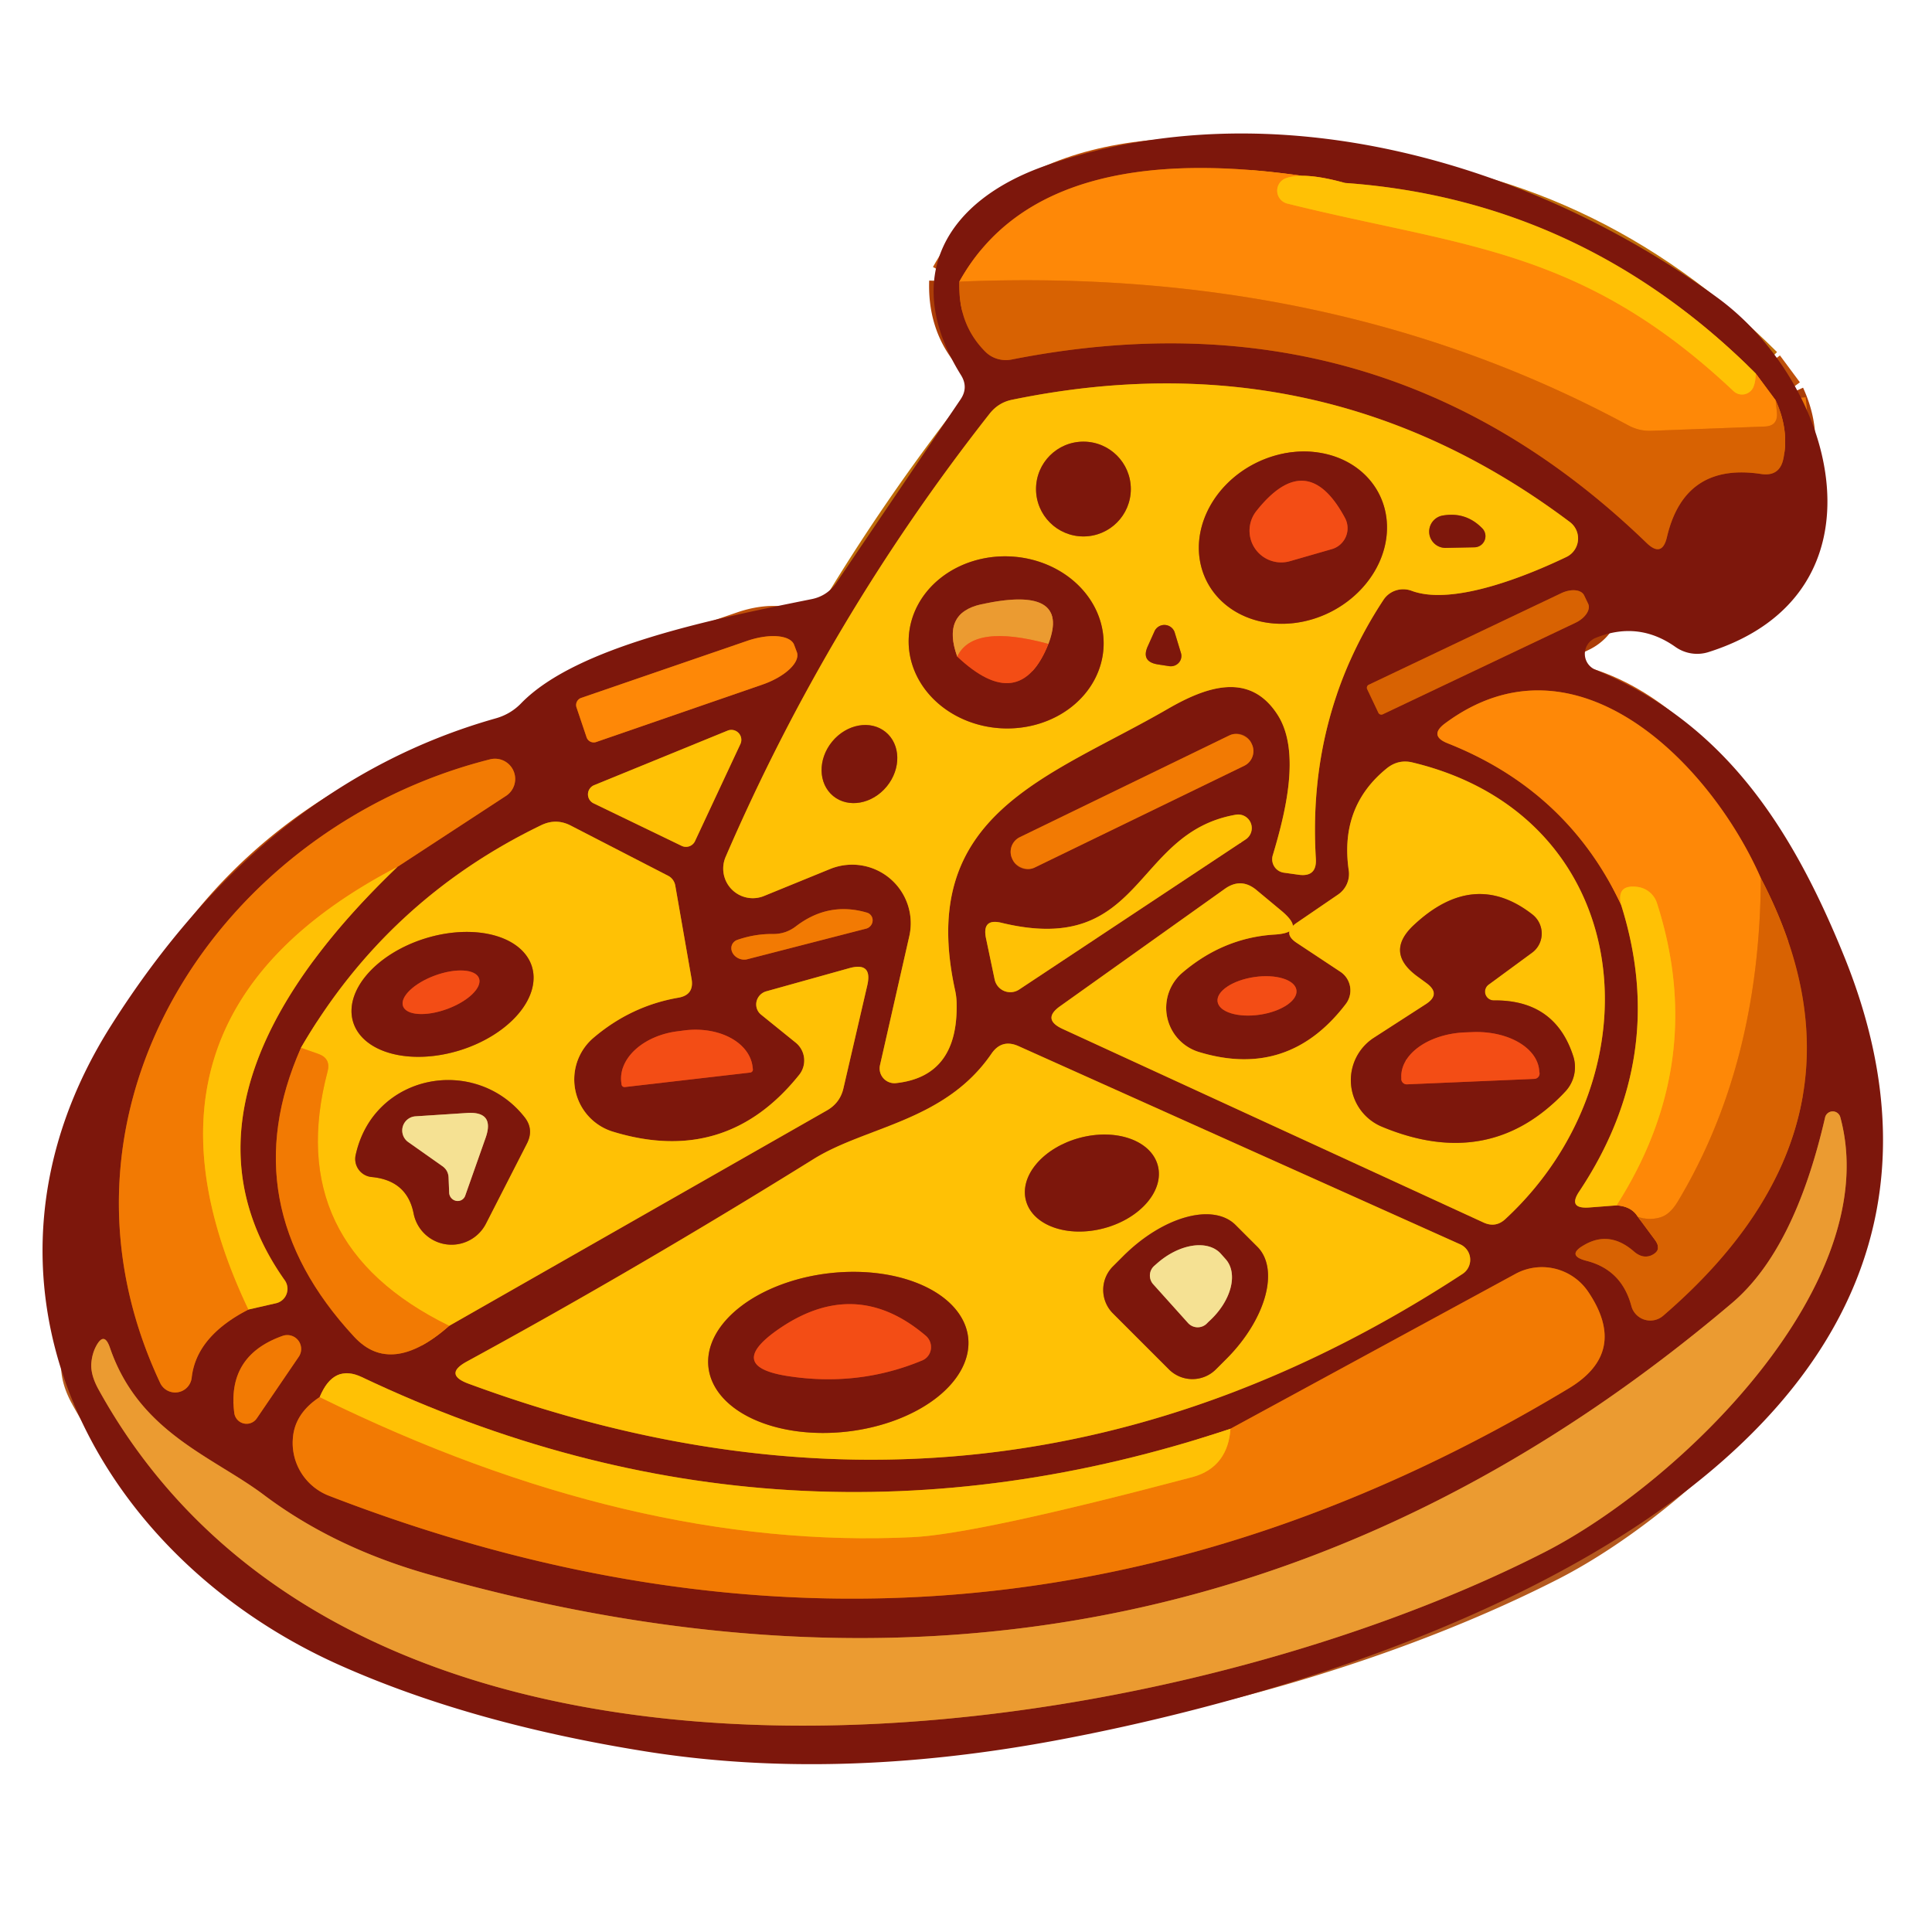 <?xml version="1.0" encoding="UTF-8" standalone="no"?>
<!DOCTYPE svg PUBLIC "-//W3C//DTD SVG 1.1//EN" "http://www.w3.org/Graphics/SVG/1.1/DTD/svg11.dtd">
<svg xmlns="http://www.w3.org/2000/svg" version="1.1" viewBox="0.00 0.00 64.00 64.00">
<g stroke-width="2.00" fill="none" stroke-linecap="butt">
<path stroke="#ab3d07" vector-effect="non-scaling-stroke" d="
  M 31.78 9.33
  Q 31.73 10.73 32.63 11.64
  A 0.98 0.95 -27.1 0 0 33.51 11.91
  Q 45.76 9.49 54.55 17.99
  Q 55.06 18.48 55.22 17.79
  Q 55.80 15.32 58.33 15.70
  Q 58.96 15.80 59.08 15.18
  Q 59.27 14.24 58.82 13.26"
/>
<path stroke="#be500a" vector-effect="non-scaling-stroke" d="
  M 58.82 13.26
  L 58.16 12.37"
/>
<path stroke="#be6c09" vector-effect="non-scaling-stroke" d="
  M 58.16 12.37
  Q 52.40 6.62 44.55 6.06"
/>
<path stroke="#be500a" vector-effect="non-scaling-stroke" d="
  M 44.55 6.06
  Q 34.63 4.20 31.78 9.33"
/>
<path stroke="#ffa506" vector-effect="non-scaling-stroke" d="
  M 44.55 6.06
  Q 43.18 5.68 42.58 5.91
  A 0.44 0.44 0.0 0 0 42.63 6.74
  C 48.45 8.19 52.37 8.19 57.43 12.96
  A 0.41 0.41 0.0 0 0 58.08 12.83
  Q 58.16 12.64 58.16 12.37"
/>
<path stroke="#eb7505" vector-effect="non-scaling-stroke" d="
  M 58.82 13.26
  L 58.86 13.65
  Q 58.91 14.12 58.44 14.13
  L 54.72 14.27
  Q 54.30 14.29 53.92 14.08
  Q 44.15 8.81 31.78 9.33"
/>
<path stroke="#be6c09" vector-effect="non-scaling-stroke" d="
  M 46.76 19.57
  C 48.15 20.09 50.68 19.03 51.89 18.45
  A 0.68 0.68 0.0 0 0 52.00 17.29
  Q 43.80 11.13 33.54 13.24
  Q 33.07 13.33 32.77 13.72
  Q 27.45 20.49 24.04 28.38
  A 0.98 0.98 0.0 0 0 25.31 29.68
  L 27.49 28.79
  A 1.94 1.94 0.0 0 1 30.12 31.02
  L 29.15 35.29
  A 0.49 0.49 0.0 0 0 29.68 35.88
  Q 31.73 35.66 31.69 33.27
  A 2.27 2.03 41.9 0 0 31.64 32.81
  C 30.35 26.94 34.75 25.76 38.69 23.48
  C 39.97 22.74 41.39 22.25 42.31 23.66
  C 43.11 24.88 42.57 26.97 42.16 28.34
  A 0.45 0.45 0.0 0 0 42.54 28.91
  L 43.04 28.98
  Q 43.62 29.05 43.59 28.46
  Q 43.30 23.71 45.83 19.87
  A 0.79 0.78 26.7 0 1 46.76 19.57"
/>
<path stroke="#ab3d07" vector-effect="non-scaling-stroke" d="
  M 45.29 22.83
  L 45.66 23.61
  A 0.11 0.11 0.0 0 0 45.81 23.66
  L 52.19 20.63
  A 0.65 0.39 -25.4 0 0 52.61 20.00
  L 52.48 19.73
  A 0.65 0.39 -25.4 0 0 51.72 19.65
  L 45.35 22.68
  A 0.11 0.11 0.0 0 0 45.29 22.83"
/>
<path stroke="#be500a" vector-effect="non-scaling-stroke" d="
  M 19.10 23.44
  L 19.43 24.42
  A 0.25 0.25 0.0 0 0 19.75 24.58
  L 25.25 22.68
  A 1.43 0.64 -19.0 0 0 26.40 21.61
  L 26.31 21.37
  A 1.43 0.64 -19.0 0 0 24.75 21.23
  L 19.25 23.12
  A 0.25 0.25 0.0 0 0 19.10 23.44"
/>
<path stroke="#be6c09" vector-effect="non-scaling-stroke" d="
  M 53.70 29.97
  Q 55.29 34.99 52.32 39.46
  Q 51.92 40.05 52.64 40.00
  L 53.55 39.93"
/>
<path stroke="#be500a" vector-effect="non-scaling-stroke" d="
  M 53.55 39.93
  Q 54.04 39.96 54.25 40.30"
/>
<path stroke="#ab3d07" vector-effect="non-scaling-stroke" d="
  M 54.25 40.30
  L 54.82 41.07
  Q 55.08 41.42 54.69 41.59
  Q 54.41 41.70 54.13 41.46
  Q 53.33 40.76 52.50 41.23
  Q 51.85 41.59 52.57 41.77
  Q 53.72 42.07 54.04 43.26
  A 0.65 0.65 0.0 0 0 55.09 43.59
  Q 62.55 37.17 58.33 29.09"
/>
<path stroke="#be500a" vector-effect="non-scaling-stroke" d="
  M 58.33 29.09
  C 56.68 25.32 52.21 20.73 47.86 23.97
  Q 47.33 24.37 47.95 24.62
  Q 51.92 26.19 53.70 29.97"
/>
<path stroke="#eb7505" vector-effect="non-scaling-stroke" d="
  M 58.33 29.09
  Q 58.30 35.27 55.58 39.80
  Q 55.34 40.20 55.05 40.31
  Q 54.65 40.45 54.25 40.30"
/>
<path stroke="#ffa506" vector-effect="non-scaling-stroke" d="
  M 53.55 39.93
  Q 56.58 35.18 54.89 29.92
  A 0.78 0.78 0.0 0 0 54.24 29.38
  Q 53.54 29.29 53.70 29.97"
/>
<path stroke="#be6c09" vector-effect="non-scaling-stroke" d="
  M 22.58 28.02
  A 0.33 0.33 0.0 0 0 23.02 27.87
  L 24.53 24.64
  A 0.33 0.33 0.0 0 0 24.11 24.20
  L 19.68 26.01
  A 0.33 0.33 0.0 0 0 19.66 26.61
  L 22.58 28.02"
/>
<path stroke="#b84908" vector-effect="non-scaling-stroke" d="
  M 41.449 24.61
  A 0.54 0.54 0.0 0 0 40.728 24.36
  L 33.783 27.732
  A 0.54 0.54 0.0 0 0 33.533 28.454
  L 33.551 28.49
  A 0.54 0.54 0.0 0 0 34.272 28.74
  L 41.217 25.368
  A 0.54 0.54 0.0 0 0 41.467 24.646
  L 41.449 24.61"
/>
<path stroke="#be6c09" vector-effect="non-scaling-stroke" d="
  M 44.33 29.63
  L 42.94 30.58
  Q 42.47 30.91 42.95 31.23
  L 44.40 32.19
  A 0.74 0.74 0.0 0 1 44.58 33.26
  Q 42.68 35.75 39.72 34.85
  A 1.53 1.53 0.0 0 1 39.17 32.22
  Q 40.52 31.07 42.20 30.96
  Q 43.31 30.90 42.46 30.18
  L 41.63 29.49
  Q 41.12 29.06 40.58 29.44
  L 35.12 33.33
  Q 34.51 33.76 35.19 34.08
  L 49.15 40.50
  Q 49.55 40.68 49.87 40.38
  C 55.04 35.59 54.20 27.04 46.80 25.26
  Q 46.32 25.14 45.93 25.46
  Q 44.37 26.73 44.68 28.84
  A 0.83 0.82 -21.5 0 1 44.33 29.63"
/>
<path stroke="#be6c09" vector-effect="non-scaling-stroke" d="
  M 8.23 43.38
  L 9.15 43.17
  A 0.49 0.49 0.0 0 0 9.44 42.42
  C 6.00 37.57 9.14 32.57 13.16 28.72"
/>
<path stroke="#b84908" vector-effect="non-scaling-stroke" d="
  M 13.16 28.72
  L 16.77 26.36
  A 0.67 0.67 0.0 0 0 16.25 25.15
  C 7.31 27.39 1.04 36.76 5.31 45.82
  A 0.55 0.55 0.0 0 0 6.35 45.64
  Q 6.50 44.27 8.23 43.38"
/>
<path stroke="#f99e04" vector-effect="non-scaling-stroke" d="
  M 13.16 28.72
  Q 3.62 33.69 8.23 43.38"
/>
<path stroke="#b84908" vector-effect="non-scaling-stroke" d="
  M 9.97 34.71
  Q 7.67 39.90 11.73 44.28
  Q 12.96 45.61 14.88 43.92"
/>
<path stroke="#be6c09" vector-effect="non-scaling-stroke" d="
  M 14.88 43.92
  L 27.40 36.78
  Q 27.83 36.53 27.94 36.05
  L 28.73 32.64
  Q 28.91 31.86 28.14 32.07
  L 25.38 32.84
  A 0.45 0.44 -32.8 0 0 25.21 33.61
  L 26.36 34.54
  A 0.76 0.76 0.0 0 1 26.47 35.61
  Q 24.05 38.63 20.31 37.49
  A 1.81 1.81 0.0 0 1 19.67 34.37
  Q 20.91 33.32 22.47 33.05
  Q 23.00 32.96 22.91 32.43
  L 22.37 29.34
  A 0.46 0.44 -82.6 0 0 22.13 29.01
  L 18.91 27.35
  Q 18.43 27.10 17.94 27.33
  Q 12.82 29.80 9.97 34.71"
/>
<path stroke="#f99e04" vector-effect="non-scaling-stroke" d="
  M 14.88 43.92
  Q 9.35 41.21 10.85 35.50
  Q 10.97 35.06 10.54 34.91
  L 9.97 34.71"
/>
<path stroke="#be6c09" vector-effect="non-scaling-stroke" d="
  M 40.93 26.99
  C 37.51 27.59 37.90 31.71 33.18 30.57
  Q 32.53 30.41 32.66 31.07
  L 32.95 32.45
  A 0.53 0.53 0.0 0 0 33.76 32.78
  L 41.26 27.81
  A 0.45 0.45 0.0 0 0 40.93 26.99"
/>
<path stroke="#b84908" vector-effect="non-scaling-stroke" d="
  M 25.62 30.94
  Q 25.01 30.93 24.41 31.14
  A 0.39 0.33 22.9 0 0 24.74 31.78
  L 28.70 30.76
  A 0.28 0.27 -44.0 0 0 28.71 30.23
  Q 27.44 29.86 26.36 30.69
  Q 26.03 30.94 25.62 30.94"
/>
<path stroke="#b83211" vector-effect="non-scaling-stroke" d="
  M 42.946 32.797
  A 1.32 0.63 -8.4 0 0 41.548 32.367
  A 1.32 0.63 -8.4 0 0 40.334 33.183
  A 1.32 0.63 -8.4 0 0 41.732 33.613
  A 1.32 0.63 -8.4 0 0 42.946 32.797"
/>
<path stroke="#b83211" vector-effect="non-scaling-stroke" d="
  M 20.70 36.01
  L 24.85 35.53
  A 0.10 0.10 0.0 0 0 24.94 35.42
  L 24.93 35.34
  A 2.07 1.46 -6.6 0 0 22.70 34.13
  L 22.47 34.16
  A 2.07 1.46 -6.6 0 0 20.58 35.85
  L 20.59 35.93
  A 0.10 0.10 0.0 0 0 20.70 36.01"
/>
<path stroke="#be6c09" vector-effect="non-scaling-stroke" d="
  M 15.53 45.84
  Q 33.02 52.29 48.45 42.20
  A 0.56 0.56 0.0 0 0 48.37 41.22
  L 33.73 34.65
  Q 33.18 34.41 32.84 34.91
  C 31.30 37.15 28.70 37.31 26.96 38.39
  Q 21.14 42.01 15.47 45.10
  Q 14.68 45.53 15.53 45.84"
/>
<path stroke="#b4591f" vector-effect="non-scaling-stroke" d="
  M 3.26 46.02
  C 12.00 61.87 38.15 58.06 51.16 51.42
  C 55.68 49.11 62.46 42.50 60.96 37.00
  A 0.26 0.26 0.0 0 0 60.46 37.01
  Q 59.45 41.40 57.38 43.16
  Q 38.56 59.12 14.15 52.14
  Q 11.04 51.25 8.74 49.52
  C 7.05 48.25 4.60 47.45 3.64 44.64
  Q 3.45 44.09 3.18 44.60
  Q 3.06 44.83 3.03 45.11
  Q 2.98 45.51 3.26 46.02"
/>
<path stroke="#be6c09" vector-effect="non-scaling-stroke" d="
  M 40.76 47.33
  Q 25.97 52.25 11.99 45.62
  Q 11.05 45.17 10.59 46.28"
/>
<path stroke="#b84908" vector-effect="non-scaling-stroke" d="
  M 10.59 46.28
  Q 9.75 46.83 9.70 47.67
  A 1.88 1.87 12.6 0 0 10.90 49.55
  Q 32.32 57.83 51.97 45.99
  Q 53.96 44.79 52.61 42.79
  A 1.85 1.84 58.7 0 0 50.20 42.20
  L 40.76 47.33"
/>
<path stroke="#f99e04" vector-effect="non-scaling-stroke" d="
  M 10.59 46.28
  Q 20.94 51.37 30.23 50.92
  Q 32.36 50.82 39.50 48.93
  C 40.32 48.71 40.71 48.12 40.76 47.33"
/>
<path stroke="#b84908" vector-effect="non-scaling-stroke" d="
  M 8.51 46.98
  L 9.90 44.94
  A 0.46 0.46 0.0 0 0 9.37 44.25
  Q 7.52 44.90 7.76 46.80
  A 0.41 0.41 0.0 0 0 8.51 46.98"
/>
<path stroke="#be6c09" vector-effect="non-scaling-stroke" d="
  M 37.46 16.20
  A 1.57 1.57 0.0 0 0 35.89 14.63
  A 1.57 1.57 0.0 0 0 34.32 16.20
  A 1.57 1.57 0.0 0 0 35.89 17.77
  A 1.57 1.57 0.0 0 0 37.46 16.20"
/>
<path stroke="#be6c09" vector-effect="non-scaling-stroke" d="
  M 45.691 16.377
  A 3.20 2.76 -26.6 0 0 41.594 15.342
  A 3.20 2.76 -26.6 0 0 39.969 19.243
  A 3.20 2.76 -26.6 0 0 44.066 20.278
  A 3.20 2.76 -26.6 0 0 45.691 16.377"
/>
<path stroke="#be6c09" vector-effect="non-scaling-stroke" d="
  M 48.85 18.13
  A 0.37 0.37 0.0 0 0 49.11 17.51
  Q 48.56 16.94 47.78 17.08
  A 0.54 0.54 0.0 0 0 47.88 18.15
  L 48.85 18.13"
/>
<path stroke="#be6c09" vector-effect="non-scaling-stroke" d="
  M 36.557 21.427
  A 3.23 2.85 2.6 0 0 33.459 18.433
  A 3.23 2.85 2.6 0 0 30.103 21.134
  A 3.23 2.85 2.6 0 0 33.201 24.127
  A 3.23 2.85 2.6 0 0 36.557 21.427"
/>
<path stroke="#be6c09" vector-effect="non-scaling-stroke" d="
  M 39.12 21.63
  L 38.91 20.94
  A 0.36 0.36 0.0 0 0 38.25 20.90
  L 38.03 21.39
  Q 37.78 21.92 38.36 22.01
  Q 38.55 22.04 38.75 22.07
  A 0.35 0.34 -5.4 0 0 39.12 21.63"
/>
<path stroke="#be6c09" vector-effect="non-scaling-stroke" d="
  M 27.602 26.37
  A 1.37 1.17 129.3 0 0 29.375 26.051
  A 1.37 1.17 129.3 0 0 29.338 24.25
  A 1.37 1.17 129.3 0 0 27.565 24.569
  A 1.37 1.17 129.3 0 0 27.602 26.37"
/>
<path stroke="#b83211" vector-effect="non-scaling-stroke" d="
  M 44.55 17.15
  Q 43.29 14.81 41.61 16.94
  A 1.05 1.05 0.0 0 0 42.73 18.59
  L 44.12 18.19
  A 0.72 0.72 0.0 0 0 44.55 17.15"
/>
<path stroke="#b83211" vector-effect="non-scaling-stroke" d="
  M 31.71 21.75
  Q 33.78 23.70 34.73 21.33"
/>
<path stroke="#b4591f" vector-effect="non-scaling-stroke" d="
  M 34.73 21.33
  Q 35.48 19.37 32.50 20.02
  Q 31.19 20.31 31.71 21.75"
/>
<path stroke="#ef7423" vector-effect="non-scaling-stroke" d="
  M 34.73 21.33
  Q 32.23 20.65 31.71 21.75"
/>
<path stroke="#be6c09" vector-effect="non-scaling-stroke" d="
  M 47.23 33.27
  L 45.51 34.38
  A 1.67 1.67 0.0 0 0 45.77 37.32
  Q 49.36 38.82 51.86 36.15
  A 1.18 1.18 0.0 0 0 52.12 35.00
  Q 51.52 33.12 49.49 33.14
  A 0.29 0.29 0.0 0 1 49.32 32.61
  L 50.75 31.56
  A 0.80 0.79 45.7 0 0 50.76 30.29
  Q 48.83 28.79 46.85 30.63
  Q 45.86 31.54 46.95 32.34
  L 47.25 32.56
  Q 47.76 32.93 47.23 33.27"
/>
<path stroke="#be6c09" vector-effect="non-scaling-stroke" d="
  M 17.62 32.018
  A 3.10 1.94 -17.3 0 0 14.083 31.088
  A 3.10 1.94 -17.3 0 0 11.7 33.862
  A 3.10 1.94 -17.3 0 0 15.237 34.792
  A 3.10 1.94 -17.3 0 0 17.62 32.018"
/>
<path stroke="#be6c09" vector-effect="non-scaling-stroke" d="
  M 17.37 37.00
  C 15.75 34.95 12.37 35.55 11.78 38.27
  A 0.60 0.60 0.0 0 0 12.31 38.99
  Q 13.48 39.10 13.70 40.19
  A 1.28 1.28 0.0 0 0 16.10 40.53
  L 17.45 37.89
  Q 17.70 37.41 17.37 37.00"
/>
<path stroke="#b83211" vector-effect="non-scaling-stroke" d="
  M 46.61 35.92
  L 50.82 35.74
  A 0.18 0.18 0.0 0 0 51.00 35.55
  L 50.99 35.49
  A 2.16 1.40 -2.5 0 0 48.77 34.19
  L 48.51 34.20
  A 2.16 1.40 -2.5 0 0 46.42 35.69
  L 46.42 35.75
  A 0.18 0.18 0.0 0 0 46.61 35.92"
/>
<path stroke="#b83211" vector-effect="non-scaling-stroke" d="
  M 15.868 32.407
  A 1.34 0.59 -20.2 0 0 14.406 32.316
  A 1.34 0.59 -20.2 0 0 13.352 33.333
  A 1.34 0.59 -20.2 0 0 14.814 33.424
  A 1.34 0.59 -20.2 0 0 15.868 32.407"
/>
<path stroke="#be6c09" vector-effect="non-scaling-stroke" d="
  M 38.354 38.609
  A 2.26 1.55 -14.9 0 0 35.771 37.692
  A 2.26 1.55 -14.9 0 0 33.986 39.771
  A 2.26 1.55 -14.9 0 0 36.569 40.688
  A 2.26 1.55 -14.9 0 0 38.354 38.609"
/>
<path stroke="#be6c09" vector-effect="non-scaling-stroke" d="
  M 36.87 43.51
  L 38.72 45.36
  A 1.10 1.10 0.0 0 0 40.28 45.36
  L 40.62 45.02
  A 3.35 1.90 -45.0 0 0 41.65 41.30
  L 40.93 40.58
  A 3.35 1.90 -45.0 0 0 37.21 41.61
  L 36.87 41.95
  A 1.10 1.10 0.0 0 0 36.87 43.51"
/>
<path stroke="#be6c09" vector-effect="non-scaling-stroke" d="
  M 32.071 44.302
  A 4.33 2.64 -6.6 0 0 27.467 42.178
  A 4.33 2.64 -6.6 0 0 23.469 45.298
  A 4.33 2.64 -6.6 0 0 28.073 47.422
  A 4.33 2.64 -6.6 0 0 32.071 44.302"
/>
<path stroke="#b97c50" vector-effect="non-scaling-stroke" d="
  M 14.86 39.01
  L 14.88 39.52
  A 0.28 0.27 54.3 0 0 15.41 39.61
  L 16.08 37.71
  Q 16.41 36.80 15.45 36.87
  L 13.76 36.98
  A 0.47 0.47 0.0 0 0 13.52 37.83
  L 14.64 38.62
  Q 14.85 38.76 14.86 39.01"
/>
<path stroke="#b97c50" vector-effect="non-scaling-stroke" d="
  M 38.20 42.54
  L 39.35 43.82
  A 0.43 0.43 0.0 0 0 39.96 43.86
  L 40.04 43.78
  A 1.80 1.17 -41.7 0 0 40.60 41.71
  L 40.44 41.53
  A 1.80 1.17 -41.7 0 0 38.32 41.86
  L 38.24 41.93
  A 0.43 0.43 0.0 0 0 38.20 42.54"
/>
<path stroke="#b83211" vector-effect="non-scaling-stroke" d="
  M 25.72 44.08
  Q 24.07 45.26 26.07 45.58
  Q 28.42 45.95 30.54 45.07
  A 0.49 0.48 54.1 0 0 30.67 44.25
  Q 28.31 42.24 25.72 44.08"
/>
</g>
<path fill="#7d170c" d="
  M 52.86 21.13
  A 0.57 0.57 0.0 0 0 52.86 22.19
  C 56.97 23.89 59.27 27.17 61.11 31.73
  C 67.73 48.19 46.84 55.46 34.89 57.67
  Q 27.63 59.01 21.40 58.02
  Q 15.57 57.09 11.23 55.15
  C 2.99 51.46 -1.65 42.35 3.70 33.94
  Q 8.76 25.97 16.41 23.80
  Q 16.92 23.66 17.28 23.28
  C 19.12 21.41 23.60 20.51 26.87 19.85
  Q 27.40 19.75 27.71 19.30
  L 31.82 13.23
  Q 32.09 12.83 31.83 12.42
  C 29.83 9.20 31.32 6.64 34.66 5.48
  C 42.15 2.88 50.71 5.35 56.89 9.86
  C 60.85 12.75 62.69 19.67 56.60 21.60
  A 1.25 1.24 53.5 0 1 55.50 21.43
  Q 54.27 20.56 52.86 21.13
  Z
  M 31.78 9.33
  Q 31.73 10.73 32.63 11.64
  A 0.98 0.95 -27.1 0 0 33.51 11.91
  Q 45.76 9.49 54.55 17.99
  Q 55.06 18.48 55.22 17.79
  Q 55.80 15.32 58.33 15.70
  Q 58.96 15.80 59.08 15.18
  Q 59.27 14.24 58.82 13.26
  L 58.16 12.37
  Q 52.40 6.62 44.55 6.06
  Q 34.63 4.20 31.78 9.33
  Z
  M 46.76 19.57
  C 48.15 20.09 50.68 19.03 51.89 18.45
  A 0.68 0.68 0.0 0 0 52.00 17.29
  Q 43.80 11.13 33.54 13.24
  Q 33.07 13.33 32.77 13.72
  Q 27.45 20.49 24.04 28.38
  A 0.98 0.98 0.0 0 0 25.31 29.68
  L 27.49 28.79
  A 1.94 1.94 0.0 0 1 30.12 31.02
  L 29.15 35.29
  A 0.49 0.49 0.0 0 0 29.68 35.88
  Q 31.73 35.66 31.69 33.27
  A 2.27 2.03 41.9 0 0 31.64 32.81
  C 30.35 26.94 34.75 25.76 38.69 23.48
  C 39.97 22.74 41.39 22.25 42.31 23.66
  C 43.11 24.88 42.57 26.97 42.16 28.34
  A 0.45 0.45 0.0 0 0 42.54 28.91
  L 43.04 28.98
  Q 43.62 29.05 43.59 28.46
  Q 43.30 23.71 45.83 19.87
  A 0.79 0.78 26.7 0 1 46.76 19.57
  Z
  M 45.29 22.83
  L 45.66 23.61
  A 0.11 0.11 0.0 0 0 45.81 23.66
  L 52.19 20.63
  A 0.65 0.39 -25.4 0 0 52.61 20.00
  L 52.48 19.73
  A 0.65 0.39 -25.4 0 0 51.72 19.65
  L 45.35 22.68
  A 0.11 0.11 0.0 0 0 45.29 22.83
  Z
  M 19.10 23.44
  L 19.43 24.42
  A 0.25 0.25 0.0 0 0 19.75 24.58
  L 25.25 22.68
  A 1.43 0.64 -19.0 0 0 26.40 21.61
  L 26.31 21.37
  A 1.43 0.64 -19.0 0 0 24.75 21.23
  L 19.25 23.12
  A 0.25 0.25 0.0 0 0 19.10 23.44
  Z
  M 53.70 29.97
  Q 55.29 34.99 52.32 39.46
  Q 51.92 40.05 52.64 40.00
  L 53.55 39.93
  Q 54.04 39.96 54.25 40.30
  L 54.82 41.07
  Q 55.08 41.42 54.69 41.59
  Q 54.41 41.70 54.13 41.46
  Q 53.33 40.76 52.50 41.23
  Q 51.85 41.59 52.57 41.77
  Q 53.72 42.07 54.04 43.26
  A 0.65 0.65 0.0 0 0 55.09 43.59
  Q 62.55 37.17 58.33 29.09
  C 56.68 25.32 52.21 20.73 47.86 23.97
  Q 47.33 24.37 47.95 24.62
  Q 51.92 26.19 53.70 29.97
  Z
  M 22.58 28.02
  A 0.33 0.33 0.0 0 0 23.02 27.87
  L 24.53 24.64
  A 0.33 0.33 0.0 0 0 24.11 24.20
  L 19.68 26.01
  A 0.33 0.33 0.0 0 0 19.66 26.61
  L 22.58 28.02
  Z
  M 41.449 24.61
  A 0.54 0.54 0.0 0 0 40.728 24.36
  L 33.783 27.732
  A 0.54 0.54 0.0 0 0 33.533 28.454
  L 33.551 28.49
  A 0.54 0.54 0.0 0 0 34.272 28.74
  L 41.217 25.368
  A 0.54 0.54 0.0 0 0 41.467 24.646
  L 41.449 24.61
  Z
  M 44.33 29.63
  L 42.94 30.58
  Q 42.47 30.91 42.95 31.23
  L 44.40 32.19
  A 0.74 0.74 0.0 0 1 44.58 33.26
  Q 42.68 35.75 39.72 34.85
  A 1.53 1.53 0.0 0 1 39.17 32.22
  Q 40.52 31.07 42.20 30.96
  Q 43.31 30.90 42.46 30.18
  L 41.63 29.49
  Q 41.12 29.06 40.58 29.44
  L 35.12 33.33
  Q 34.51 33.76 35.19 34.08
  L 49.15 40.50
  Q 49.55 40.68 49.87 40.38
  C 55.04 35.59 54.20 27.04 46.80 25.26
  Q 46.32 25.14 45.93 25.46
  Q 44.37 26.73 44.68 28.84
  A 0.83 0.82 -21.5 0 1 44.33 29.63
  Z
  M 8.23 43.38
  L 9.15 43.17
  A 0.49 0.49 0.0 0 0 9.44 42.42
  C 6.00 37.57 9.14 32.57 13.16 28.72
  L 16.77 26.36
  A 0.67 0.67 0.0 0 0 16.25 25.15
  C 7.31 27.39 1.04 36.76 5.31 45.82
  A 0.55 0.55 0.0 0 0 6.35 45.64
  Q 6.50 44.27 8.23 43.38
  Z
  M 9.97 34.71
  Q 7.67 39.90 11.73 44.28
  Q 12.96 45.61 14.88 43.92
  L 27.40 36.78
  Q 27.83 36.53 27.94 36.05
  L 28.73 32.64
  Q 28.91 31.86 28.14 32.07
  L 25.38 32.84
  A 0.45 0.44 -32.8 0 0 25.21 33.61
  L 26.36 34.54
  A 0.76 0.76 0.0 0 1 26.47 35.61
  Q 24.05 38.63 20.31 37.49
  A 1.81 1.81 0.0 0 1 19.67 34.37
  Q 20.91 33.32 22.47 33.05
  Q 23.00 32.96 22.91 32.43
  L 22.37 29.34
  A 0.46 0.44 -82.6 0 0 22.13 29.01
  L 18.91 27.35
  Q 18.43 27.10 17.94 27.33
  Q 12.82 29.80 9.97 34.71
  Z
  M 40.93 26.99
  C 37.51 27.59 37.90 31.71 33.18 30.57
  Q 32.53 30.41 32.66 31.07
  L 32.95 32.45
  A 0.53 0.53 0.0 0 0 33.76 32.78
  L 41.26 27.81
  A 0.45 0.45 0.0 0 0 40.93 26.99
  Z
  M 25.62 30.94
  Q 25.01 30.93 24.41 31.14
  A 0.39 0.33 22.9 0 0 24.74 31.78
  L 28.70 30.76
  A 0.28 0.27 -44.0 0 0 28.71 30.23
  Q 27.44 29.86 26.36 30.69
  Q 26.03 30.94 25.62 30.94
  Z
  M 42.946 32.797
  A 1.32 0.63 -8.4 0 0 41.548 32.367
  A 1.32 0.63 -8.4 0 0 40.334 33.183
  A 1.32 0.63 -8.4 0 0 41.732 33.613
  A 1.32 0.63 -8.4 0 0 42.946 32.797
  Z
  M 20.70 36.01
  L 24.85 35.53
  A 0.10 0.10 0.0 0 0 24.94 35.42
  L 24.93 35.34
  A 2.07 1.46 -6.6 0 0 22.70 34.13
  L 22.47 34.16
  A 2.07 1.46 -6.6 0 0 20.58 35.85
  L 20.59 35.93
  A 0.10 0.10 0.0 0 0 20.70 36.01
  Z
  M 15.53 45.84
  Q 33.02 52.29 48.45 42.20
  A 0.56 0.56 0.0 0 0 48.37 41.22
  L 33.73 34.65
  Q 33.18 34.41 32.84 34.91
  C 31.30 37.15 28.70 37.31 26.96 38.39
  Q 21.14 42.01 15.47 45.10
  Q 14.68 45.53 15.53 45.84
  Z
  M 3.26 46.02
  C 12.00 61.87 38.15 58.06 51.16 51.42
  C 55.68 49.11 62.46 42.50 60.96 37.00
  A 0.26 0.26 0.0 0 0 60.46 37.01
  Q 59.45 41.40 57.38 43.16
  Q 38.56 59.12 14.15 52.14
  Q 11.04 51.25 8.74 49.52
  C 7.05 48.25 4.60 47.45 3.64 44.64
  Q 3.45 44.09 3.18 44.60
  Q 3.06 44.83 3.03 45.11
  Q 2.98 45.51 3.26 46.02
  Z
  M 40.76 47.33
  Q 25.97 52.25 11.99 45.62
  Q 11.05 45.17 10.59 46.28
  Q 9.75 46.83 9.70 47.67
  A 1.88 1.87 12.6 0 0 10.90 49.55
  Q 32.32 57.83 51.97 45.99
  Q 53.96 44.79 52.61 42.79
  A 1.85 1.84 58.7 0 0 50.20 42.20
  L 40.76 47.33
  Z
  M 8.51 46.98
  L 9.90 44.94
  A 0.46 0.46 0.0 0 0 9.37 44.25
  Q 7.52 44.90 7.76 46.80
  A 0.41 0.41 0.0 0 0 8.51 46.98
  Z"
/>
<path fill="#fe8807" d="
  M 44.55 6.06
  Q 43.18 5.68 42.58 5.91
  A 0.44 0.44 0.0 0 0 42.63 6.74
  C 48.45 8.19 52.37 8.19 57.43 12.96
  A 0.41 0.41 0.0 0 0 58.08 12.83
  Q 58.16 12.64 58.16 12.37
  L 58.82 13.26
  L 58.86 13.65
  Q 58.91 14.12 58.44 14.13
  L 54.72 14.27
  Q 54.30 14.29 53.92 14.08
  Q 44.15 8.81 31.78 9.33
  Q 34.63 4.20 44.55 6.06
  Z"
/>
<path fill="#ffc105" d="
  M 44.55 6.06
  Q 52.40 6.62 58.16 12.37
  Q 58.16 12.64 58.08 12.83
  A 0.41 0.41 0.0 0 1 57.43 12.96
  C 52.37 8.19 48.45 8.19 42.63 6.74
  A 0.44 0.44 0.0 0 1 42.58 5.91
  Q 43.18 5.68 44.55 6.06
  Z"
/>
<path fill="#d86202" d="
  M 31.78 9.33
  Q 44.15 8.81 53.92 14.08
  Q 54.30 14.29 54.72 14.27
  L 58.44 14.13
  Q 58.91 14.12 58.86 13.65
  L 58.82 13.26
  Q 59.27 14.24 59.08 15.18
  Q 58.96 15.80 58.33 15.70
  Q 55.80 15.32 55.22 17.79
  Q 55.06 18.48 54.55 17.99
  Q 45.76 9.49 33.51 11.91
  A 0.98 0.95 -27.1 0 1 32.63 11.64
  Q 31.73 10.73 31.78 9.33
  Z"
/>
<path fill="#ffc105" d="
  M 51.89 18.45
  C 50.68 19.03 48.15 20.09 46.76 19.57
  A 0.79 0.78 26.7 0 0 45.83 19.87
  Q 43.30 23.71 43.59 28.46
  Q 43.62 29.05 43.04 28.98
  L 42.54 28.91
  A 0.45 0.45 0.0 0 1 42.16 28.34
  C 42.57 26.97 43.11 24.88 42.31 23.66
  C 41.39 22.25 39.97 22.74 38.69 23.48
  C 34.75 25.76 30.35 26.94 31.64 32.81
  A 2.27 2.03 41.9 0 1 31.69 33.27
  Q 31.73 35.66 29.68 35.88
  A 0.49 0.49 0.0 0 1 29.15 35.29
  L 30.12 31.02
  A 1.94 1.94 0.0 0 0 27.49 28.79
  L 25.31 29.68
  A 0.98 0.98 0.0 0 1 24.04 28.38
  Q 27.45 20.49 32.77 13.72
  Q 33.07 13.33 33.54 13.24
  Q 43.80 11.13 52.00 17.29
  A 0.68 0.68 0.0 0 1 51.89 18.45
  Z
  M 37.46 16.20
  A 1.57 1.57 0.0 0 0 35.89 14.63
  A 1.57 1.57 0.0 0 0 34.32 16.20
  A 1.57 1.57 0.0 0 0 35.89 17.77
  A 1.57 1.57 0.0 0 0 37.46 16.20
  Z
  M 45.691 16.377
  A 3.20 2.76 -26.6 0 0 41.594 15.342
  A 3.20 2.76 -26.6 0 0 39.969 19.243
  A 3.20 2.76 -26.6 0 0 44.066 20.278
  A 3.20 2.76 -26.6 0 0 45.691 16.377
  Z
  M 48.85 18.13
  A 0.37 0.37 0.0 0 0 49.11 17.51
  Q 48.56 16.94 47.78 17.08
  A 0.54 0.54 0.0 0 0 47.88 18.15
  L 48.85 18.13
  Z
  M 36.557 21.427
  A 3.23 2.85 2.6 0 0 33.459 18.433
  A 3.23 2.85 2.6 0 0 30.103 21.134
  A 3.23 2.85 2.6 0 0 33.201 24.127
  A 3.23 2.85 2.6 0 0 36.557 21.427
  Z
  M 39.12 21.63
  L 38.91 20.94
  A 0.36 0.36 0.0 0 0 38.25 20.90
  L 38.03 21.39
  Q 37.78 21.92 38.36 22.01
  Q 38.55 22.04 38.75 22.07
  A 0.35 0.34 -5.4 0 0 39.12 21.63
  Z
  M 27.602 26.37
  A 1.37 1.17 129.3 0 0 29.375 26.051
  A 1.37 1.17 129.3 0 0 29.338 24.25
  A 1.37 1.17 129.3 0 0 27.565 24.569
  A 1.37 1.17 129.3 0 0 27.602 26.37
  Z"
/>
<circle fill="#7d170c" cx="35.89" cy="16.20" r="1.57"/>
<path fill="#7d170c" d="
  M 45.691 16.377
  A 3.20 2.76 -26.6 0 1 44.066 20.278
  A 3.20 2.76 -26.6 0 1 39.969 19.243
  A 3.20 2.76 -26.6 0 1 41.594 15.342
  A 3.20 2.76 -26.6 0 1 45.691 16.377
  Z
  M 44.55 17.15
  Q 43.29 14.81 41.61 16.94
  A 1.05 1.05 0.0 0 0 42.73 18.59
  L 44.12 18.19
  A 0.72 0.72 0.0 0 0 44.55 17.15
  Z"
/>
<path fill="#f34d15" d="
  M 44.55 17.15
  A 0.72 0.72 0.0 0 1 44.12 18.19
  L 42.73 18.59
  A 1.05 1.05 0.0 0 1 41.61 16.94
  Q 43.29 14.81 44.55 17.15
  Z"
/>
<path fill="#7d170c" d="
  M 48.85 18.13
  L 47.88 18.15
  A 0.54 0.54 0.0 0 1 47.78 17.08
  Q 48.56 16.94 49.11 17.51
  A 0.37 0.37 0.0 0 1 48.85 18.13
  Z"
/>
<path fill="#7d170c" d="
  M 36.557 21.427
  A 3.23 2.85 2.6 0 1 33.201 24.127
  A 3.23 2.85 2.6 0 1 30.103 21.134
  A 3.23 2.85 2.6 0 1 33.459 18.433
  A 3.23 2.85 2.6 0 1 36.557 21.427
  Z
  M 31.71 21.75
  Q 33.78 23.70 34.73 21.33
  Q 35.48 19.37 32.50 20.02
  Q 31.19 20.31 31.71 21.75
  Z"
/>
<path fill="#eb9b31" d="
  M 34.73 21.33
  Q 32.23 20.65 31.71 21.75
  Q 31.19 20.31 32.50 20.02
  Q 35.48 19.37 34.73 21.33
  Z"
/>
<path fill="#d86202" d="
  M 45.29 22.83
  A 0.11 0.11 0.0 0 1 45.35 22.68
  L 51.72 19.65
  A 0.65 0.39 -25.4 0 1 52.48 19.73
  L 52.61 20.00
  A 0.65 0.39 -25.4 0 1 52.19 20.63
  L 45.81 23.66
  A 0.11 0.11 0.0 0 1 45.66 23.61
  L 45.29 22.83
  Z"
/>
<path fill="#7d170c" d="
  M 39.12 21.63
  A 0.35 0.34 -5.4 0 1 38.75 22.07
  Q 38.55 22.04 38.36 22.01
  Q 37.78 21.92 38.03 21.39
  L 38.25 20.90
  A 0.36 0.36 0.0 0 1 38.91 20.94
  L 39.12 21.63
  Z"
/>
<path fill="#fe8807" d="
  M 19.10 23.44
  A 0.25 0.25 0.0 0 1 19.25 23.12
  L 24.75 21.23
  A 1.43 0.64 -19.0 0 1 26.31 21.37
  L 26.40 21.61
  A 1.43 0.64 -19.0 0 1 25.25 22.68
  L 19.75 24.58
  A 0.25 0.25 0.0 0 1 19.43 24.42
  L 19.10 23.44
  Z"
/>
<path fill="#f34d15" d="
  M 34.73 21.33
  Q 33.78 23.70 31.71 21.75
  Q 32.23 20.65 34.73 21.33
  Z"
/>
<path fill="#fe8807" d="
  M 58.33 29.09
  Q 58.30 35.27 55.58 39.80
  Q 55.34 40.20 55.05 40.31
  Q 54.65 40.45 54.25 40.30
  Q 54.04 39.96 53.55 39.93
  Q 56.58 35.18 54.89 29.92
  A 0.78 0.78 0.0 0 0 54.24 29.38
  Q 53.54 29.29 53.70 29.97
  Q 51.92 26.19 47.95 24.62
  Q 47.33 24.37 47.86 23.97
  C 52.21 20.73 56.68 25.32 58.33 29.09
  Z"
/>
<ellipse fill="#7d170c" cx="0.00" cy="0.00" transform="translate(28.47,25.31) rotate(129.3)" rx="1.37" ry="1.17"/>
<path fill="#ffc105" d="
  M 22.58 28.02
  L 19.66 26.61
  A 0.33 0.33 0.0 0 1 19.68 26.01
  L 24.11 24.20
  A 0.33 0.33 0.0 0 1 24.53 24.64
  L 23.02 27.87
  A 0.33 0.33 0.0 0 1 22.58 28.02
  Z"
/>
<rect fill="#f27a03" x="-4.40" y="-0.56" transform="translate(37.50,26.55) rotate(-25.9)" width="8.80" height="1.12" rx="0.54"/>
<path fill="#ffc105" d="
  M 44.68 28.84
  Q 44.37 26.73 45.93 25.46
  Q 46.32 25.14 46.80 25.26
  C 54.20 27.04 55.04 35.59 49.87 40.38
  Q 49.55 40.68 49.15 40.50
  L 35.19 34.08
  Q 34.51 33.76 35.12 33.33
  L 40.58 29.44
  Q 41.12 29.06 41.63 29.49
  L 42.46 30.18
  Q 43.31 30.90 42.20 30.96
  Q 40.52 31.07 39.17 32.22
  A 1.53 1.53 0.0 0 0 39.72 34.85
  Q 42.68 35.75 44.58 33.26
  A 0.74 0.74 0.0 0 0 44.40 32.19
  L 42.95 31.23
  Q 42.47 30.91 42.94 30.58
  L 44.33 29.63
  A 0.83 0.82 -21.5 0 0 44.68 28.84
  Z
  M 47.23 33.27
  L 45.51 34.38
  A 1.67 1.67 0.0 0 0 45.77 37.32
  Q 49.36 38.82 51.86 36.15
  A 1.18 1.18 0.0 0 0 52.12 35.00
  Q 51.52 33.12 49.49 33.14
  A 0.29 0.29 0.0 0 1 49.32 32.61
  L 50.75 31.56
  A 0.80 0.79 45.7 0 0 50.76 30.29
  Q 48.83 28.79 46.85 30.63
  Q 45.86 31.54 46.95 32.34
  L 47.25 32.56
  Q 47.76 32.93 47.23 33.27
  Z"
/>
<path fill="#f27a03" d="
  M 13.16 28.72
  Q 3.62 33.69 8.23 43.38
  Q 6.50 44.27 6.35 45.64
  A 0.55 0.55 0.0 0 1 5.31 45.82
  C 1.04 36.76 7.31 27.39 16.25 25.15
  A 0.67 0.67 0.0 0 1 16.77 26.36
  L 13.16 28.72
  Z"
/>
<path fill="#ffc105" d="
  M 14.88 43.92
  Q 9.35 41.21 10.85 35.50
  Q 10.97 35.06 10.54 34.91
  L 9.97 34.71
  Q 12.82 29.80 17.94 27.33
  Q 18.43 27.10 18.91 27.35
  L 22.13 29.01
  A 0.46 0.44 -82.6 0 1 22.37 29.34
  L 22.91 32.43
  Q 23.00 32.96 22.47 33.05
  Q 20.91 33.32 19.67 34.37
  A 1.81 1.81 0.0 0 0 20.31 37.49
  Q 24.05 38.63 26.47 35.61
  A 0.76 0.76 0.0 0 0 26.36 34.54
  L 25.21 33.61
  A 0.45 0.44 -32.8 0 1 25.38 32.84
  L 28.14 32.07
  Q 28.91 31.86 28.73 32.64
  L 27.94 36.05
  Q 27.83 36.53 27.40 36.78
  L 14.88 43.92
  Z
  M 17.62 32.018
  A 3.10 1.94 -17.3 0 0 14.083 31.088
  A 3.10 1.94 -17.3 0 0 11.7 33.862
  A 3.10 1.94 -17.3 0 0 15.237 34.792
  A 3.10 1.94 -17.3 0 0 17.62 32.018
  Z
  M 17.37 37.00
  C 15.75 34.95 12.37 35.55 11.78 38.27
  A 0.60 0.60 0.0 0 0 12.31 38.99
  Q 13.48 39.10 13.70 40.19
  A 1.28 1.28 0.0 0 0 16.10 40.53
  L 17.45 37.89
  Q 17.70 37.41 17.37 37.00
  Z"
/>
<path fill="#ffc105" d="
  M 33.18 30.57
  C 37.90 31.71 37.51 27.59 40.93 26.99
  A 0.45 0.45 0.0 0 1 41.26 27.81
  L 33.76 32.78
  A 0.53 0.53 0.0 0 1 32.95 32.45
  L 32.66 31.07
  Q 32.53 30.41 33.18 30.57
  Z"
/>
<path fill="#ffc105" d="
  M 13.16 28.72
  C 9.14 32.57 6.00 37.57 9.44 42.42
  A 0.49 0.49 0.0 0 1 9.15 43.17
  L 8.23 43.38
  Q 3.62 33.69 13.16 28.72
  Z"
/>
<path fill="#d86202" d="
  M 58.33 29.09
  Q 62.55 37.17 55.09 43.59
  A 0.65 0.65 0.0 0 1 54.04 43.26
  Q 53.72 42.07 52.57 41.77
  Q 51.85 41.59 52.50 41.23
  Q 53.33 40.76 54.13 41.46
  Q 54.41 41.70 54.69 41.59
  Q 55.08 41.42 54.82 41.07
  L 54.25 40.30
  Q 54.65 40.45 55.05 40.31
  Q 55.34 40.20 55.58 39.80
  Q 58.30 35.27 58.33 29.09
  Z"
/>
<path fill="#7d170c" d="
  M 47.25 32.56
  L 46.95 32.34
  Q 45.86 31.54 46.85 30.63
  Q 48.83 28.79 50.76 30.29
  A 0.80 0.79 45.7 0 1 50.75 31.56
  L 49.32 32.61
  A 0.29 0.29 0.0 0 0 49.49 33.14
  Q 51.52 33.12 52.12 35.00
  A 1.18 1.18 0.0 0 1 51.86 36.15
  Q 49.36 38.82 45.77 37.32
  A 1.67 1.67 0.0 0 1 45.51 34.38
  L 47.23 33.27
  Q 47.76 32.93 47.25 32.56
  Z
  M 46.61 35.92
  L 50.82 35.74
  A 0.18 0.18 0.0 0 0 51.00 35.55
  L 50.99 35.49
  A 2.16 1.40 -2.5 0 0 48.77 34.19
  L 48.51 34.20
  A 2.16 1.40 -2.5 0 0 46.42 35.69
  L 46.42 35.75
  A 0.18 0.18 0.0 0 0 46.61 35.92
  Z"
/>
<path fill="#ffc105" d="
  M 53.55 39.93
  L 52.64 40.00
  Q 51.92 40.05 52.32 39.46
  Q 55.29 34.99 53.70 29.97
  Q 53.54 29.29 54.24 29.38
  A 0.78 0.78 0.0 0 1 54.89 29.92
  Q 56.58 35.18 53.55 39.93
  Z"
/>
<path fill="#f27a03" d="
  M 26.36 30.69
  Q 27.44 29.86 28.71 30.23
  A 0.28 0.27 -44.0 0 1 28.70 30.76
  L 24.74 31.78
  A 0.39 0.33 22.9 0 1 24.41 31.14
  Q 25.01 30.93 25.62 30.94
  Q 26.03 30.94 26.36 30.69
  Z"
/>
<path fill="#7d170c" d="
  M 17.62 32.018
  A 3.10 1.94 -17.3 0 1 15.237 34.792
  A 3.10 1.94 -17.3 0 1 11.7 33.862
  A 3.10 1.94 -17.3 0 1 14.083 31.088
  A 3.10 1.94 -17.3 0 1 17.62 32.018
  Z
  M 15.868 32.407
  A 1.34 0.59 -20.2 0 0 14.406 32.316
  A 1.34 0.59 -20.2 0 0 13.352 33.333
  A 1.34 0.59 -20.2 0 0 14.814 33.424
  A 1.34 0.59 -20.2 0 0 15.868 32.407
  Z"
/>
<ellipse fill="#f34d15" cx="0.00" cy="0.00" transform="translate(14.61,32.87) rotate(-20.2)" rx="1.34" ry="0.59"/>
<ellipse fill="#f34d15" cx="0.00" cy="0.00" transform="translate(41.64,32.99) rotate(-8.4)" rx="1.32" ry="0.63"/>
<path fill="#f34d15" d="
  M 20.70 36.01
  A 0.10 0.10 0.0 0 1 20.59 35.93
  L 20.58 35.85
  A 2.07 1.46 -6.6 0 1 22.47 34.16
  L 22.70 34.13
  A 2.07 1.46 -6.6 0 1 24.93 35.34
  L 24.94 35.42
  A 0.10 0.10 0.0 0 1 24.85 35.53
  L 20.70 36.01
  Z"
/>
<path fill="#f34d15" d="
  M 46.61 35.92
  A 0.18 0.18 0.0 0 1 46.42 35.75
  L 46.42 35.69
  A 2.16 1.40 -2.5 0 1 48.51 34.20
  L 48.77 34.19
  A 2.16 1.40 -2.5 0 1 50.99 35.49
  L 51.00 35.55
  A 0.18 0.18 0.0 0 1 50.82 35.74
  L 46.61 35.92
  Z"
/>
<path fill="#ffc105" d="
  M 15.53 45.84
  Q 14.68 45.53 15.47 45.10
  Q 21.14 42.01 26.96 38.39
  C 28.70 37.31 31.30 37.15 32.84 34.91
  Q 33.18 34.41 33.73 34.65
  L 48.37 41.22
  A 0.56 0.56 0.0 0 1 48.45 42.20
  Q 33.02 52.29 15.53 45.84
  Z
  M 38.354 38.609
  A 2.26 1.55 -14.9 0 0 35.771 37.692
  A 2.26 1.55 -14.9 0 0 33.986 39.771
  A 2.26 1.55 -14.9 0 0 36.569 40.688
  A 2.26 1.55 -14.9 0 0 38.354 38.609
  Z
  M 36.87 43.51
  L 38.72 45.36
  A 1.10 1.10 0.0 0 0 40.28 45.36
  L 40.62 45.02
  A 3.35 1.90 -45.0 0 0 41.65 41.30
  L 40.93 40.58
  A 3.35 1.90 -45.0 0 0 37.21 41.61
  L 36.87 41.95
  A 1.10 1.10 0.0 0 0 36.87 43.51
  Z
  M 32.071 44.302
  A 4.33 2.64 -6.6 0 0 27.467 42.178
  A 4.33 2.64 -6.6 0 0 23.469 45.298
  A 4.33 2.64 -6.6 0 0 28.073 47.422
  A 4.33 2.64 -6.6 0 0 32.071 44.302
  Z"
/>
<path fill="#f27a03" d="
  M 9.97 34.71
  L 10.54 34.91
  Q 10.97 35.06 10.85 35.50
  Q 9.35 41.21 14.88 43.92
  Q 12.96 45.61 11.73 44.28
  Q 7.67 39.90 9.97 34.71
  Z"
/>
<path fill="#7d170c" d="
  M 11.78 38.27
  C 12.37 35.55 15.75 34.95 17.37 37.00
  Q 17.70 37.41 17.45 37.89
  L 16.10 40.53
  A 1.28 1.28 0.0 0 1 13.70 40.19
  Q 13.48 39.10 12.31 38.99
  A 0.60 0.60 0.0 0 1 11.78 38.27
  Z
  M 14.86 39.01
  L 14.88 39.52
  A 0.28 0.27 54.3 0 0 15.41 39.61
  L 16.08 37.71
  Q 16.41 36.80 15.45 36.87
  L 13.76 36.98
  A 0.47 0.47 0.0 0 0 13.52 37.83
  L 14.64 38.62
  Q 14.85 38.76 14.86 39.01
  Z"
/>
<path fill="#eb9b31" d="
  M 51.16 51.42
  C 38.15 58.06 12.00 61.87 3.26 46.02
  Q 2.98 45.51 3.03 45.11
  Q 3.06 44.83 3.18 44.60
  Q 3.45 44.09 3.64 44.64
  C 4.60 47.45 7.05 48.25 8.74 49.52
  Q 11.04 51.25 14.15 52.14
  Q 38.56 59.12 57.38 43.16
  Q 59.45 41.40 60.46 37.01
  A 0.26 0.26 0.0 0 1 60.96 37.00
  C 62.46 42.50 55.68 49.11 51.16 51.42
  Z"
/>
<path fill="#f5e193" d="
  M 14.64 38.62
  L 13.52 37.83
  A 0.47 0.47 0.0 0 1 13.76 36.98
  L 15.45 36.87
  Q 16.41 36.80 16.08 37.71
  L 15.41 39.61
  A 0.28 0.27 54.3 0 1 14.88 39.52
  L 14.86 39.01
  Q 14.85 38.76 14.64 38.62
  Z"
/>
<ellipse fill="#7d170c" cx="0.00" cy="0.00" transform="translate(36.17,39.19) rotate(-14.9)" rx="2.26" ry="1.55"/>
<path fill="#7d170c" d="
  M 36.87 43.51
  A 1.10 1.10 0.0 0 1 36.87 41.95
  L 37.21 41.61
  A 3.35 1.90 -45.0 0 1 40.93 40.58
  L 41.65 41.30
  A 3.35 1.90 -45.0 0 1 40.62 45.02
  L 40.28 45.36
  A 1.10 1.10 0.0 0 1 38.72 45.36
  L 36.87 43.51
  Z
  M 38.20 42.54
  L 39.35 43.82
  A 0.43 0.43 0.0 0 0 39.96 43.86
  L 40.04 43.78
  A 1.80 1.17 -41.7 0 0 40.60 41.71
  L 40.44 41.53
  A 1.80 1.17 -41.7 0 0 38.32 41.86
  L 38.24 41.93
  A 0.43 0.43 0.0 0 0 38.20 42.54
  Z"
/>
<path fill="#f5e193" d="
  M 38.20 42.54
  A 0.43 0.43 0.0 0 1 38.24 41.93
  L 38.32 41.86
  A 1.80 1.17 -41.7 0 1 40.44 41.53
  L 40.60 41.71
  A 1.80 1.17 -41.7 0 1 40.04 43.78
  L 39.96 43.86
  A 0.43 0.43 0.0 0 1 39.35 43.82
  L 38.20 42.54
  Z"
/>
<path fill="#7d170c" d="
  M 32.071 44.302
  A 4.33 2.64 -6.6 0 1 28.073 47.422
  A 4.33 2.64 -6.6 0 1 23.469 45.298
  A 4.33 2.64 -6.6 0 1 27.467 42.178
  A 4.33 2.64 -6.6 0 1 32.071 44.302
  Z
  M 25.72 44.08
  Q 24.07 45.26 26.07 45.58
  Q 28.42 45.95 30.54 45.07
  A 0.49 0.48 54.1 0 0 30.67 44.25
  Q 28.31 42.24 25.72 44.08
  Z"
/>
<path fill="#f27a03" d="
  M 10.59 46.28
  Q 20.94 51.37 30.23 50.92
  Q 32.36 50.82 39.50 48.93
  C 40.32 48.71 40.71 48.12 40.76 47.33
  L 50.20 42.20
  A 1.85 1.84 58.7 0 1 52.61 42.79
  Q 53.96 44.79 51.97 45.99
  Q 32.32 57.83 10.90 49.55
  A 1.88 1.87 12.6 0 1 9.70 47.67
  Q 9.75 46.83 10.59 46.28
  Z"
/>
<path fill="#f34d15" d="
  M 25.72 44.08
  Q 28.31 42.24 30.67 44.25
  A 0.49 0.48 54.1 0 1 30.54 45.07
  Q 28.42 45.95 26.07 45.58
  Q 24.07 45.26 25.72 44.08
  Z"
/>
<path fill="#f27a03" d="
  M 8.51 46.98
  A 0.41 0.41 0.0 0 1 7.76 46.80
  Q 7.52 44.90 9.37 44.25
  A 0.46 0.46 0.0 0 1 9.90 44.94
  L 8.51 46.98
  Z"
/>
<path fill="#ffc105" d="
  M 40.76 47.33
  C 40.71 48.12 40.32 48.71 39.50 48.93
  Q 32.36 50.82 30.23 50.92
  Q 20.94 51.37 10.59 46.28
  Q 11.05 45.17 11.99 45.62
  Q 25.97 52.25 40.76 47.33
  Z"
/>
</svg>

